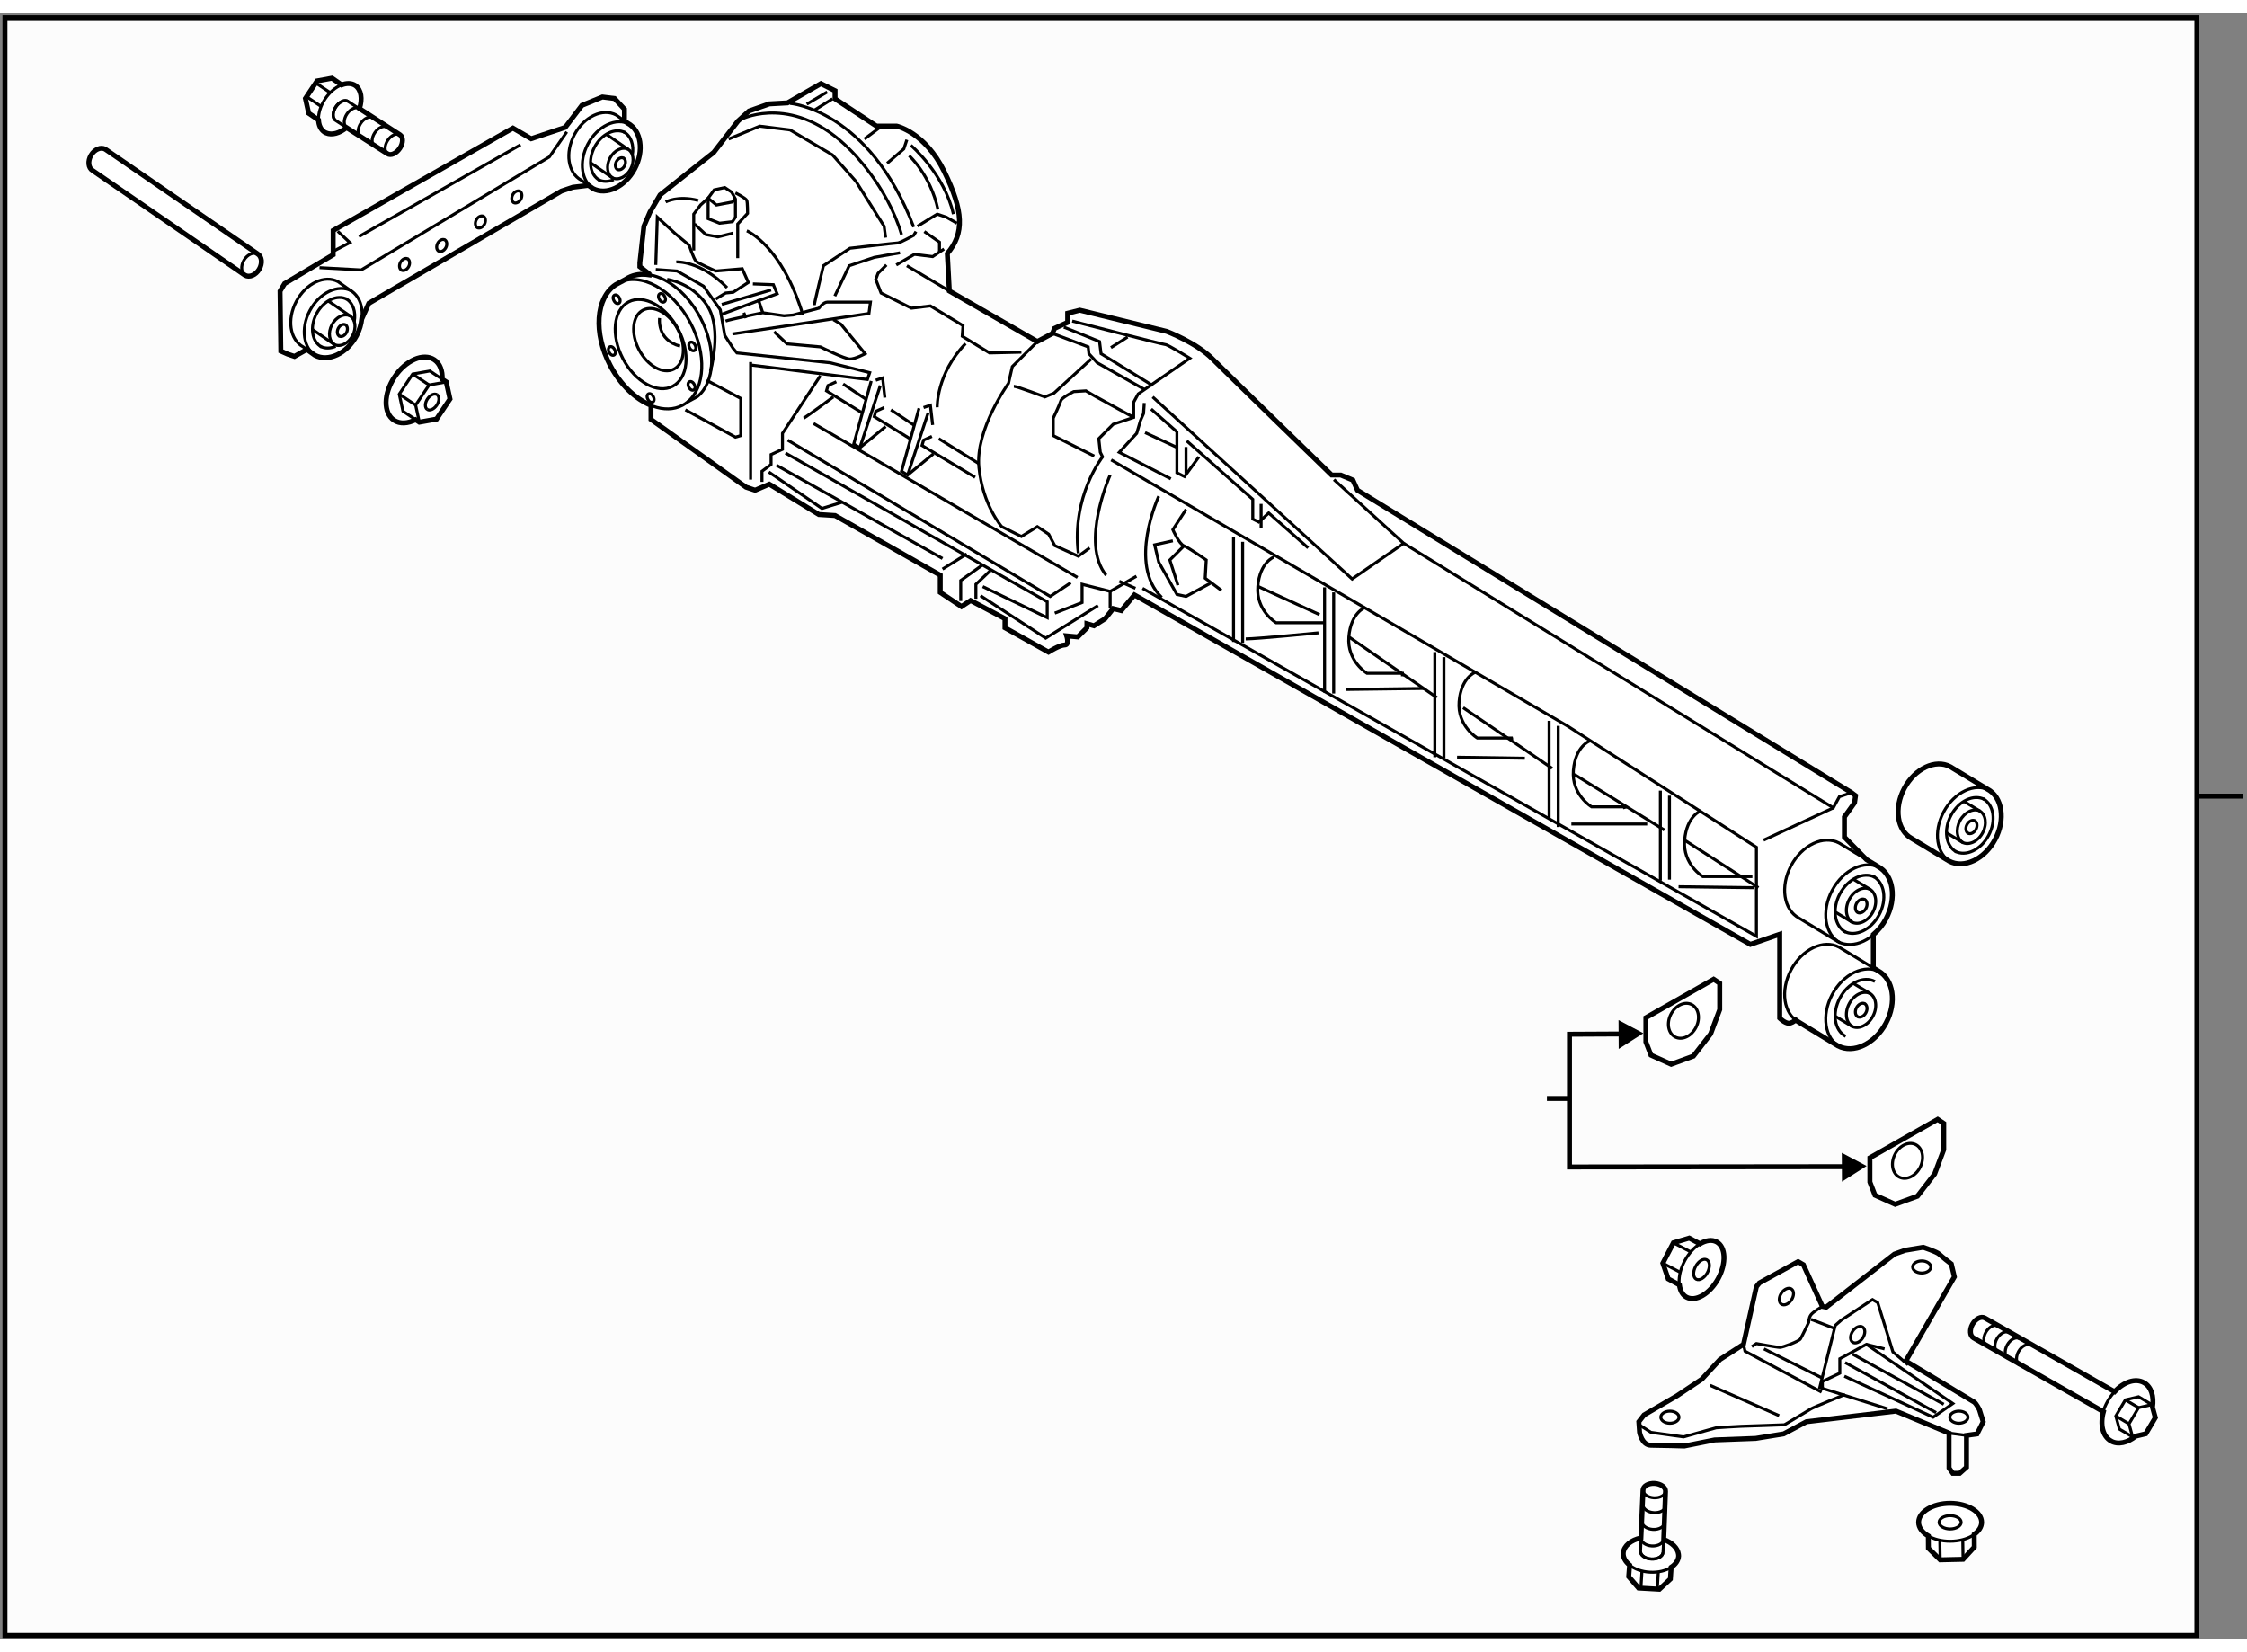 <?xml version="1.0" encoding="utf-8"?>
<!-- Generator: Adobe Illustrator 15.1.0, SVG Export Plug-In . SVG Version: 6.00 Build 0)  -->
<!DOCTYPE svg PUBLIC "-//W3C//DTD SVG 1.1//EN" "http://www.w3.org/Graphics/SVG/1.1/DTD/svg11.dtd">
<svg version="1.1" xmlns="http://www.w3.org/2000/svg" xmlns:xlink="http://www.w3.org/1999/xlink" x="0px" y="0px" width="244.8px"
	 height="180px" viewBox="4.966 13.7 226.434 163.903" enable-background="new 0 0 244.8 180" xml:space="preserve">
	
<rect x="4.966" y="13.7" width="226.434" height="163.903" fill="#808080" stroke="none"/>
	
<g><rect x="5.466" y="14.2" fill="#FCFCFC" stroke="#000000" stroke-width="0.5" width="220.884" height="163.003"></rect><line fill="none" stroke="#000000" stroke-width="0.5" x1="226.351" y1="92.632" x2="231" y2="92.632"></line></g><g><path fill="#FFFFFF" stroke="#000000" stroke-width="0.5" d="M194.215,110.223l-0.471-0.283v-3.354
			c0.488-0.416,0.932-0.936,1.271-1.574c1.115-2.088,0.754-4.455-0.801-5.287l-1.158-0.699l-2.225-2.262v-2.039l1.02-1.426
			l0.102-0.715l-0.406-0.305l-49.789-30.474l-0.459-1.02l-1.223-0.51h-0.918c0,0-10.395-10.09-12.025-11.721
			s-4.586-2.752-4.586-2.752l-8.766-2.14l-1.224,0.306v0.917l-1.324,0.611l-0.204,0.51l-1.529,0.815l-8.866-5.096l-0.204-3.771
			c1.732-2.038,1.631-4.28-0.306-8.255c-1.937-3.976-4.79-4.587-4.79-4.587h-2.039l-4.178-2.752v-0.814l-1.427-0.714l-3.363,1.937
			l-1.835,0.102l-2.039,0.714l-1.121,1.02l-2.445,3.159l-5.402,4.28l-1.019,1.733l-0.612,1.426l-0.407,3.67v0.407l0.917,0.713
			l0.001,0.097c-0.743-0.115-1.462-0.028-2.098,0.307c-0.094,0.05-0.184,0.104-0.271,0.162l-0.993,0.535
			c-1.99,1.327-2.253,4.873-0.543,8.131c1.036,1.971,2.566,3.398,4.104,4.026l0.004,0.196v1.223l9.58,6.829l0.917,0.306l1.427-0.611
			l4.994,3.058l1.632,0.102l10.599,6.014v1.732l2.141,1.427l0.917-0.611l3.466,1.835v0.917l4.382,2.446c0,0,1.122-0.714,1.631-0.714
			c0.51,0,0.204-0.917,0.204-0.917l1.121,0.102l0.918-0.917v-0.408l0.713,0.204l1.121-0.713l0.815-1.02l0.815,0.203l1.326-1.579
			l62.068,35.214l2.955-1.02v8.457c0,0,0.512,0.512,0.918,0.512c0.248,0,0.52-0.184,0.707-0.332
			c0.104,0.082,0.205,0.172,0.324,0.234l3.92,2.375c1.555,0.826,3.721-0.193,4.838-2.285
			C196.131,113.424,195.77,111.055,194.215,110.223z"></path><path fill="none" stroke="#000000" stroke-width="0.3" d="M194.432,99.844c-1.557-0.83-3.721,0.189-4.836,2.281
			c-1.115,2.09-0.756,4.457,0.801,5.285"></path><path fill="none" stroke="#000000" stroke-width="0.3" d="M193.906,100.811c-1.137-0.607-2.719,0.139-3.533,1.666
			c-0.816,1.527-0.555,3.256,0.586,3.863"></path><path fill="none" stroke="#000000" stroke-width="0.3" d="M190.799,106.254c1.135,0.605,2.717-0.139,3.533-1.664
			c0.814-1.527,0.551-3.256-0.588-3.867"></path><path fill="none" stroke="#000000" stroke-width="0.3" d="M189.938,104.328l1.633,0.99c0.686,0.365,1.641-0.084,2.131-1.004
			c0.492-0.922,0.334-1.965-0.352-2.33l-1.598-0.965"></path><path fill="none" stroke="#000000" stroke-width="0.3" d="M193.445,102.037c-0.686-0.367-1.639,0.082-2.129,1.004
			c-0.492,0.92-0.334,1.963,0.352,2.33"></path><path fill="none" stroke="#000000" stroke-width="0.3" d="M192.896,103.053c-0.273-0.146-0.652,0.033-0.85,0.398
			c-0.193,0.365-0.131,0.779,0.143,0.926"></path><path fill="none" stroke="#000000" stroke-width="0.3" d="M192.15,104.355c0.271,0.145,0.652-0.033,0.846-0.398
			c0.195-0.365,0.135-0.781-0.139-0.926"></path><path fill="none" stroke="#000000" stroke-width="0.3" d="M194.432,110.342c-1.557-0.832-3.721,0.189-4.836,2.281
			c-1.115,2.088-0.756,4.457,0.801,5.285"></path><path fill="none" stroke="#000000" stroke-width="0.3" d="M193.906,111.309c-1.137-0.607-2.719,0.139-3.533,1.666
			c-0.816,1.527-0.555,3.256,0.586,3.863"></path><path fill="none" stroke="#000000" stroke-width="0.3" d="M189.938,114.828l1.633,0.988c0.686,0.365,1.641-0.084,2.131-1.004
			c0.492-0.922,0.334-1.965-0.352-2.33l-1.598-0.965"></path><path fill="none" stroke="#000000" stroke-width="0.3" d="M193.445,112.535c-0.686-0.367-1.639,0.082-2.129,1.004
			c-0.492,0.92-0.334,1.963,0.352,2.328"></path><path fill="none" stroke="#000000" stroke-width="0.3" d="M192.896,113.551c-0.273-0.146-0.652,0.033-0.85,0.398
			c-0.193,0.365-0.131,0.781,0.143,0.926"></path><path fill="none" stroke="#000000" stroke-width="0.3" d="M192.15,114.854c0.271,0.146,0.652-0.033,0.846-0.398
			c0.195-0.365,0.135-0.781-0.139-0.926"></path><path fill="none" stroke="#000000" stroke-width="0.3" d="M190.178,107.295c1.555,0.828,3.721-0.191,4.838-2.283
			c1.115-2.088,0.754-4.455-0.801-5.287l-3.92-2.369c-1.559-0.83-3.725,0.191-4.838,2.279c-1.117,2.09-0.758,4.457,0.801,5.287
			L190.178,107.295z"></path><path fill="none" stroke="#000000" stroke-width="0.3" d="M190.178,117.795c1.555,0.826,3.721-0.193,4.838-2.285
			c1.115-2.086,0.754-4.455-0.801-5.287l-3.92-2.369c-1.559-0.83-3.725,0.189-4.838,2.279c-1.117,2.092-0.758,4.459,0.801,5.287
			L190.178,117.795z"></path><path fill="none" stroke="#000000" stroke-width="0.3" d="M67.001,41.094c0.087-0.059,0.177-0.112,0.271-0.162
			c2.234-1.178,5.494,0.622,7.281,4.024c1.64,3.122,1.468,6.508-0.303,7.953"></path><path fill="none" stroke="#000000" stroke-width="0.3" d="M73.325,45.606c1.231,2.347,0.981,4.907-0.562,5.72
			c-1.541,0.813-3.789-0.43-5.022-2.774c-1.231-2.346-0.98-4.907,0.562-5.721C69.843,42.018,72.092,43.26,73.325,45.606z"></path><ellipse transform="matrix(0.885 -0.466 0.466 0.885 -12.091 36.184)" fill="none" stroke="#000000" stroke-width="0.3" cx="67.092" cy="42.531" rx="0.307" ry="0.466"></ellipse><ellipse transform="matrix(0.885 -0.466 0.466 0.885 -14.574 36.563)" fill="none" stroke="#000000" stroke-width="0.3" cx="66.617" cy="47.74" rx="0.307" ry="0.466"></ellipse><ellipse transform="matrix(0.885 -0.466 0.466 0.885 -16.334 38.927)" fill="none" stroke="#000000" stroke-width="0.3" cx="70.515" cy="52.479" rx="0.307" ry="0.466"></ellipse><ellipse transform="matrix(0.885 -0.466 0.466 0.885 -15.288 40.71)" fill="none" stroke="#000000" stroke-width="0.3" cx="74.643" cy="51.257" rx="0.307" ry="0.466"></ellipse><ellipse transform="matrix(0.885 -0.466 0.466 0.885 -13.426 40.287)" fill="none" stroke="#000000" stroke-width="0.3" cx="74.719" cy="47.282" rx="0.307" ry="0.465"></ellipse><ellipse transform="matrix(0.885 -0.466 0.466 0.885 -11.498 38.298)" fill="none" stroke="#000000" stroke-width="0.3" cx="71.662" cy="42.39" rx="0.307" ry="0.466"></ellipse><ellipse transform="matrix(0.885 -0.466 0.466 0.885 -13.497 38.626)" fill="none" stroke="#000000" stroke-width="0.3" cx="71.308" cy="46.589" rx="2.208" ry="3.356"></ellipse><path fill="none" stroke="#000000" stroke-width="0.3" d="M71.433,44.454c0,0-0.306,2.217,2.063,2.828"></path><path fill="none" stroke="#000000" stroke-width="0.3" d="M70.5,40.106c1.833,0.345,3.799,1.94,5.047,4.315
			c1.64,3.122,1.467,6.508-0.303,7.953L74.25,52.91c-0.157,0.128-0.328,0.241-0.511,0.338c-0.882,0.465-1.922,0.466-2.97,0.088"></path><polyline fill="none" stroke="#000000" stroke-width="0.3" points="71.05,39.561 73.191,39.714 75.867,41.243 77.548,43.613 
			78.006,46.211 78.847,47.511 79.23,47.969 88.632,48.963 92.607,49.957 92.377,50.645 80.682,49.193 		"></polyline><line fill="none" stroke="#000000" stroke-width="0.3" x1="80.606" y1="48.887" x2="80.606" y2="60.735"></line><polyline fill="none" stroke="#000000" stroke-width="0.3" points="81.752,60.964 81.752,59.894 82.669,59.207 82.669,58.212 
			83.816,57.677 83.816,56.072 84.122,55.614 87.638,50.262 		"></polyline><polyline fill="none" stroke="#000000" stroke-width="0.3" points="74.032,53.703 79.077,56.455 79.612,56.301 79.612,52.556 
			76.172,50.721 		"></polyline><path fill="none" stroke="#000000" stroke-width="0.3" d="M72.198,40.555c0,0,2.522,0.306,4.051,2.675
			c1.529,2.37,0.306,6.574,0.306,6.574"></path><path fill="none" stroke="#000000" stroke-width="0.3" d="M71.05,39.102l0.153-4.815l1.835,1.682l1.376,1.146
			c0,0,0.458,1.376,0.688,1.605s1.987,0.994,1.987,0.994l2.676-0.229l0.611,1.376l-1.529,0.993l-0.764,0.077l-0.994,0.611"></path><polyline fill="none" stroke="#000000" stroke-width="0.3" points="77.701,44.071 83.281,42.007 82.899,41.09 80.835,41.013 		"></polyline><line fill="none" stroke="#000000" stroke-width="0.3" x1="77.701" y1="43.078" x2="82.669" y2="41.625"></line><polygon fill="none" stroke="#000000" stroke-width="0.3" points="76.325,34.44 76.325,32.375 76.937,31.535 78.006,31.305 
			78.695,31.764 79.077,32.453 79.077,34.287 78.771,34.746 77.472,34.898 		"></polygon><polyline fill="none" stroke="#000000" stroke-width="0.3" points="74.873,37.65 74.873,33.981 75.561,33.064 76.325,32.375 
			77.166,33.064 78.771,32.758 79.077,32.453 		"></polyline><path fill="none" stroke="#000000" stroke-width="0.3" d="M79.306,38.415v-3.439l0.994-1.07c0,0,0-1.07-0.077-1.3
			c-0.076-0.229-1.146-0.765-1.146-0.765"></path><polyline fill="none" stroke="#000000" stroke-width="0.3" points="74.949,34.975 76.096,36.044 77.319,36.274 78.847,35.892 		
			"></polyline><path fill="none" stroke="#000000" stroke-width="0.3" d="M72.044,32.758c0,0,1.223-0.688,3.287-0.153"></path><path fill="none" stroke="#000000" stroke-width="0.3" d="M80.223,35.663c0,0,3.517,1.452,5.657,8.485"></path><path fill="none" stroke="#000000" stroke-width="0.3" d="M78.083,44.759c0.382-0.153,3.745-0.841,3.745-0.841l2.141,0.306
			l0.917-0.076l2.599-0.688c0,0,0.459-0.611,0.841-0.611c0.383,0,4.357,0,4.357,0l-0.152,1.146l-13.76,2.063"></path><polyline fill="none" stroke="#000000" stroke-width="0.3" points="78.389,26.414 81.523,25.114 84.581,25.497 88.861,28.019 
			91.231,30.694 94.059,35.204 94.212,36.351 		"></polyline><path fill="none" stroke="#000000" stroke-width="0.3" d="M87.027,43.154c0-0.229,0.917-3.975,0.917-3.975l2.676-1.759
			c0,0,4.586-0.535,4.815-0.535s1.605-0.764,1.605-0.764l0.229-0.383"></path><path fill="none" stroke="#000000" stroke-width="0.3" d="M84.581,22.821c0,0,7.95,0.611,12.46,12.46"></path><path fill="none" stroke="#000000" stroke-width="0.3" d="M79.841,24.349c0,0,5.198-2.522,10.778,3.135
			c0,0,3.745,3.593,5.197,8.561"></path><line fill="none" stroke="#000000" stroke-width="0.3" x1="92.072" y1="26.414" x2="93.6" y2="25.267"></line><polyline fill="none" stroke="#000000" stroke-width="0.3" points="94.365,28.86 96.046,27.407 96.352,26.49 		"></polyline><line fill="none" stroke="#000000" stroke-width="0.3" x1="86.262" y1="22.897" x2="88.326" y2="21.674"></line><line fill="none" stroke="#000000" stroke-width="0.3" x1="87.027" y1="23.508" x2="88.861" y2="22.362"></line><polyline fill="none" stroke="#000000" stroke-width="0.3" points="97.422,35.204 99.41,33.981 100.328,34.287 101.397,34.898 		
			"></polyline><polyline fill="none" stroke="#000000" stroke-width="0.3" points="95.282,39.102 97.117,38.033 98.952,38.261 100.098,37.498 		
			"></polyline><polyline fill="none" stroke="#000000" stroke-width="0.3" points="98.111,35.739 99.639,36.809 99.639,37.803 		"></polyline><path fill="none" stroke="#000000" stroke-width="0.3" d="M96.582,28.095c0,0,2.141,1.911,2.905,5.427"></path><line fill="none" stroke="#000000" stroke-width="0.3" x1="96.352" y1="39.179" x2="100.633" y2="41.727"></line><polyline fill="none" stroke="#000000" stroke-width="0.3" points="94.289,39.102 93.448,39.943 93.218,40.555 93.753,41.931 
			96.811,43.459 98.722,43.23 102.009,45.217 101.932,46.288 104.684,47.969 107.895,47.893 		"></polyline><polyline fill="none" stroke="#000000" stroke-width="0.3" points="92.759,50.797 91.001,57.142 91.613,57.525 94.212,55.384 		
			"></polyline><polyline fill="none" stroke="#000000" stroke-width="0.3" points="93.218,50.721 93.907,50.492 94.135,52.479 		"></polyline><line fill="none" stroke="#000000" stroke-width="0.3" x1="93.677" y1="51.256" x2="91.613" y2="57.525"></line><polyline fill="none" stroke="#000000" stroke-width="0.3" points="97.576,53.549 95.817,59.894 96.429,60.276 99.028,58.136 		
			"></polyline><polyline fill="none" stroke="#000000" stroke-width="0.3" points="98.034,53.473 98.722,53.244 98.952,55.231 		"></polyline><line fill="none" stroke="#000000" stroke-width="0.3" x1="98.493" y1="54.008" x2="96.429" y2="60.276"></line><path fill="none" stroke="#000000" stroke-width="0.3" d="M85.957,54.543c0.306-0.153,2.981-2.141,2.981-2.141"></path><line fill="none" stroke="#000000" stroke-width="0.3" x1="86.951" y1="55.079" x2="113.551" y2="70.595"></line><polyline fill="none" stroke="#000000" stroke-width="0.3" points="89.244,50.875 88.403,51.256 88.25,51.792 91.842,54.008 		"></polyline><line fill="none" stroke="#000000" stroke-width="0.3" x1="89.931" y1="51.104" x2="92.224" y2="52.632"></line><polyline fill="none" stroke="#000000" stroke-width="0.3" points="94.059,53.473 93.218,53.855 93.065,54.39 96.658,56.607 		"></polyline><line fill="none" stroke="#000000" stroke-width="0.3" x1="94.748" y1="53.703" x2="97.041" y2="55.231"></line><polyline fill="none" stroke="#000000" stroke-width="0.3" points="98.875,56.377 98.034,56.76 97.881,57.295 103.232,60.505 		
			"></polyline><line fill="none" stroke="#000000" stroke-width="0.3" x1="99.563" y1="56.607" x2="103.614" y2="59.129"></line><line fill="none" stroke="#000000" stroke-width="0.3" x1="81.371" y1="42.542" x2="81.829" y2="43.918"></line><path fill="none" stroke="#000000" stroke-width="0.3" d="M82.975,45.83l1.3,1.223l3.363,0.306c0,0,2.446,1.223,2.981,1.223
			s1.528-0.534,1.528-0.534l-2.446-2.981l-0.764-0.459"></path><polyline fill="none" stroke="#000000" stroke-width="0.3" points="89.09,42.237 90.542,39.179 93.065,38.338 95.665,37.879 		"></polyline><path fill="none" stroke="#000000" stroke-width="0.3" d="M73.115,38.796c0,0,2.446-0.152,5.121,2.6"></path><line fill="none" stroke="#000000" stroke-width="0.3" x1="79.917" y1="43.918" x2="80.147" y2="44.454"></line><polyline fill="none" stroke="#000000" stroke-width="0.3" points="84.351,56.76 110.799,72.506 112.864,71.13 		"></polyline><polyline fill="none" stroke="#000000" stroke-width="0.3" points="84.122,58.059 110.494,73.042 110.494,74.647 103.997,71.513 
					"></polyline><line fill="none" stroke="#000000" stroke-width="0.3" x1="99.945" y1="69.754" x2="102.391" y2="68.226"></line><polyline fill="none" stroke="#000000" stroke-width="0.3" points="101.78,72.965 101.78,70.902 103.919,69.373 		"></polyline><polyline fill="none" stroke="#000000" stroke-width="0.3" points="103.308,72.736 103.308,71.284 104.76,69.908 		"></polyline><line fill="none" stroke="#000000" stroke-width="0.3" x1="83.205" y1="59.283" x2="99.945" y2="68.685"></line><polyline fill="none" stroke="#000000" stroke-width="0.3" points="82.44,59.97 87.792,63.64 89.779,63.028 		"></polyline><polyline fill="none" stroke="#000000" stroke-width="0.3" points="103.767,72.43 110.341,76.71 115.615,73.424 		"></polyline><polyline fill="none" stroke="#000000" stroke-width="0.3" points="111.258,74.188 114.01,73.119 114.01,71.284 116.838,71.998 
			116.838,73.73 		"></polyline><path fill="none" stroke="#000000" stroke-width="0.3" d="M109.5,46.823l-2.522,2.522l-0.382,1.682c0,0-3.363,4.663-2.981,8.485
			c0.383,3.821,2.294,5.962,2.294,5.962l1.987,0.994l1.604-0.994l1.147,0.765l0.611,1.146l2.369,1.07l1.146-0.841"></path><path fill="none" stroke="#000000" stroke-width="0.3" d="M113.016,44.759c0,0,9.173,2.369,9.402,2.369
			c0.23,0,2.447,1.376,2.447,1.376l-5.199,3.593l-0.459,0.841v1.529l-2.063,0.688l-1.452,1.452l0.152,1.376l0.229,0.459
			c0,0-3.134,3.975-2.446,9.708"></path><path fill="none" stroke="#000000" stroke-width="0.3" d="M115.233,58.366l-4.128-2.064v-1.758c0,0,0.688-1.452,0.765-1.758
			c0.076-0.307,1.3-0.918,1.3-0.918l1.223-0.076l0.917,0.535l3.898,2.141"></path><path fill="none" stroke="#000000" stroke-width="0.3" d="M107.13,51.333c0.306,0,3.134,1.07,3.134,1.07l0.918-0.382l3.745-3.44"></path><polyline fill="none" stroke="#000000" stroke-width="0.3" points="111.029,46.007 114.622,47.358 114.698,48.046 115.539,48.963 
			120.277,51.638 		"></polyline><polyline fill="none" stroke="#000000" stroke-width="0.3" points="112.175,45.371 115.768,46.823 115.921,48.046 121.119,51.256 
					"></polyline><line fill="none" stroke="#000000" stroke-width="0.3" x1="116.915" y1="47.434" x2="118.596" y2="46.364"></line><polyline fill="none" stroke="#000000" stroke-width="0.3" points="121.119,52.403 141.223,70.749 146.42,67.156 139.389,60.735 
					"></polyline><polyline fill="none" stroke="#000000" stroke-width="0.3" points="120.277,53.014 120.201,54.084 119.896,54.773 119.514,56.072 
			117.755,57.983 122.953,60.659 		"></polyline><line fill="none" stroke="#000000" stroke-width="0.3" x1="120.354" y1="55.996" x2="123.641" y2="57.525"></line><polyline fill="none" stroke="#000000" stroke-width="0.3" points="120.967,53.626 123.564,55.919 123.564,60.047 124.33,60.429 
			125.781,58.442 		"></polyline><polyline fill="none" stroke="#000000" stroke-width="0.3" points="124.559,56.836 131.209,62.722 131.209,64.709 131.82,65.015 
			132.814,64.098 136.789,67.615 		"></polyline><line fill="none" stroke="#000000" stroke-width="0.3" x1="124.482" y1="57.448" x2="124.482" y2="60.124"></line><line fill="none" stroke="#000000" stroke-width="0.3" x1="132.049" y1="63.181" x2="132.049" y2="65.627"></line><path fill="none" stroke="#000000" stroke-width="0.3" d="M99.41,53.448c0,0-0.102-3.363,2.854-6.421"></path><polyline fill="none" stroke="#000000" stroke-width="0.3" points="146.42,67.156 189.711,93.809 190.322,92.688 191.547,92.279 
					"></polyline><line fill="none" stroke="#000000" stroke-width="0.3" x1="182.68" y1="97.07" x2="189.711" y2="93.809"></line><line fill="none" stroke="#000000" stroke-width="0.3" x1="129.271" y1="66.494" x2="129.271" y2="77.093"></line><line fill="none" stroke="#000000" stroke-width="0.3" x1="130.189" y1="67.003" x2="130.189" y2="77.195"></line><polyline fill="none" stroke="#000000" stroke-width="0.3" points="120.1,71.692 181.965,106.752 181.965,97.783 162.904,85.553 
			116.94,58.748 		"></polyline><path fill="none" stroke="#000000" stroke-width="0.3" d="M130.496,76.788c1.121,0,7.336-0.612,7.336-0.612"></path><path fill="none" stroke="#000000" stroke-width="0.3" d="M133.35,68.532c0,0-1.428,0.51-1.631,2.956s1.834,3.669,1.834,3.669
			h3.568h1.426"></path><line fill="none" stroke="#000000" stroke-width="0.3" x1="131.719" y1="71.488" x2="137.936" y2="74.341"></line><line fill="none" stroke="#000000" stroke-width="0.3" x1="138.445" y1="71.589" x2="138.445" y2="82.189"></line><line fill="none" stroke="#000000" stroke-width="0.3" x1="139.361" y1="72.099" x2="139.361" y2="82.291"></line><path fill="none" stroke="#000000" stroke-width="0.3" d="M142.521,73.627c0,0-1.428,0.51-1.631,2.956s1.834,3.669,1.834,3.669
			h3.568v0.306"></path><line fill="none" stroke="#000000" stroke-width="0.3" x1="140.891" y1="76.583" x2="149.758" y2="82.699"></line><line fill="none" stroke="#000000" stroke-width="0.3" x1="149.555" y1="78.113" x2="149.555" y2="88.711"></line><line fill="none" stroke="#000000" stroke-width="0.3" x1="150.473" y1="78.622" x2="150.473" y2="88.814"></line><path fill="none" stroke="#000000" stroke-width="0.3" d="M153.633,80.151c0,0-1.43,0.51-1.633,2.956s1.836,3.669,1.836,3.669
			h3.566l-0.203,0.102"></path><line fill="none" stroke="#000000" stroke-width="0.3" x1="152.408" y1="83.718" x2="161.377" y2="89.833"></line><line fill="none" stroke="#000000" stroke-width="0.3" x1="161.07" y1="85.042" x2="161.07" y2="94.93"></line><line fill="none" stroke="#000000" stroke-width="0.3" x1="161.988" y1="85.552" x2="161.988" y2="95.744"></line><path fill="none" stroke="#000000" stroke-width="0.3" d="M165.148,87.081c0,0-1.428,0.511-1.631,2.956
			c-0.203,2.446,1.834,3.67,1.834,3.67h3.568l-0.408,0.102"></path><line fill="none" stroke="#000000" stroke-width="0.3" x1="163.619" y1="90.445" x2="172.689" y2="96.051"></line><line fill="none" stroke="#000000" stroke-width="0.3" x1="172.283" y1="92.076" x2="172.283" y2="101.146"></line><line fill="none" stroke="#000000" stroke-width="0.3" x1="173.201" y1="92.584" x2="173.201" y2="101.045"></line><path fill="none" stroke="#000000" stroke-width="0.3" d="M176.359,94.113c0,0-1.428,0.51-1.631,2.957
			c-0.203,2.445,1.836,3.668,1.836,3.668h3.566h1.428"></path><line fill="none" stroke="#000000" stroke-width="0.3" x1="174.729" y1="97.07" x2="182.168" y2="101.859"></line><line fill="none" stroke="#000000" stroke-width="0.3" x1="140.584" y1="81.883" x2="148.434" y2="81.782"></line><line fill="none" stroke="#000000" stroke-width="0.3" x1="151.797" y1="88.711" x2="158.625" y2="88.814"></line><line fill="none" stroke="#000000" stroke-width="0.3" x1="163.314" y1="95.439" x2="170.957" y2="95.439"></line><line fill="none" stroke="#000000" stroke-width="0.3" x1="174.117" y1="101.758" x2="181.762" y2="101.859"></line><path fill="none" stroke="#000000" stroke-width="0.3" d="M121.73,62.417c0,0-3.16,6.829,0.305,10.192"></path><path fill="none" stroke="#000000" stroke-width="0.3" d="M116.838,60.276c0,0-3.059,6.829-0.408,10.091"></path><line fill="none" stroke="#000000" stroke-width="0.3" x1="117.755" y1="70.978" x2="119.387" y2="71.692"></line><line fill="none" stroke="#000000" stroke-width="0.3" x1="116.838" y1="71.998" x2="119.488" y2="70.468"></line><path fill="none" stroke="#000000" stroke-width="0.3" d="M124.482,63.742l-1.326,2.038c0,0,0.613,1.428,1.123,1.631
			c0.508,0.204,2.24,1.427,2.24,1.427l-0.102,1.835l1.631,1.223"></path><polyline fill="none" stroke="#000000" stroke-width="0.3" points="123.156,66.901 121.322,67.309 121.73,69.042 123.564,72.303 
			124.482,72.506 126.928,71.181 		"></polyline><polyline fill="none" stroke="#000000" stroke-width="0.3" points="124.279,67.411 122.852,68.837 123.668,71.386 		"></polyline><path fill="none" stroke="#000000" stroke-width="0.3" d="M96.76,27.05c0,0,3.363,2.854,4.28,6.931"></path></g>



	
<g><path fill="#FFFFFF" stroke="#000000" stroke-width="0.5" d="M68.226,24.822l-0.335-0.237V23.4l-0.993-1.07l-1.223-0.152
			l-2.064,0.841l-1.682,2.217l-3.439,1.146l-1.835-1.07L38.539,35.63v2.446l-4.892,2.904l-0.459,0.765l0.076,6.038l0.688,0.307
			l0.688,0.229l1.243-0.697l0.811,0.579c1.353,0.72,3.235-0.168,4.205-1.984c0.301-0.563,0.464-1.146,0.525-1.708l0.02-0.011
			l0.688-1.529l19.416-11.313l1.146-0.383l1.571-0.192l0.451,0.323c1.353,0.719,3.235-0.168,4.206-1.984
			C69.892,27.603,69.578,25.544,68.226,24.822z"></path><path fill="none" stroke="#000000" stroke-width="0.3" d="M40.392,41.721c-1.353-0.721-3.235,0.166-4.204,1.983
			c-0.969,1.816-0.657,3.875,0.696,4.597"></path><path fill="none" stroke="#000000" stroke-width="0.3" d="M39.935,42.562c-0.988-0.527-2.363,0.122-3.071,1.449
			s-0.48,2.83,0.509,3.358"></path><path fill="none" stroke="#000000" stroke-width="0.3" d="M40.664,44.838c0.188-1.009-0.126-1.953-0.869-2.352"></path><path fill="none" stroke="#000000" stroke-width="0.3" d="M37.233,47.295c0.468,0.249,1.022,0.234,1.553,0.01"></path><path fill="none" stroke="#000000" stroke-width="0.3" d="M36.485,45.623l2.153,1.485c0.595,0.318,1.425-0.073,1.853-0.873
			c0.427-0.801,0.289-1.708-0.307-2.025l-2.121-1.466"></path><path fill="none" stroke="#000000" stroke-width="0.3" d="M40.267,44.254c-0.596-0.318-1.425,0.072-1.852,0.873
			s-0.289,1.708,0.307,2.025"></path><path fill="none" stroke="#000000" stroke-width="0.3" d="M39.789,45.138c-0.236-0.127-0.565,0.029-0.735,0.347
			c-0.169,0.317-0.114,0.679,0.121,0.804"></path><path fill="none" stroke="#000000" stroke-width="0.3" d="M39.141,46.271c0.237,0.127,0.567-0.028,0.736-0.347
			c0.17-0.317,0.115-0.678-0.122-0.805"></path><path fill="none" stroke="#000000" stroke-width="0.3" d="M46.057,38.489c-0.237-0.128-0.566,0.028-0.736,0.346
			c-0.169,0.318-0.114,0.679,0.122,0.804"></path><path fill="none" stroke="#000000" stroke-width="0.3" d="M45.41,39.622c0.236,0.126,0.567-0.029,0.736-0.348
			c0.169-0.317,0.114-0.678-0.122-0.804"></path><path fill="none" stroke="#000000" stroke-width="0.3" d="M49.802,36.578c-0.236-0.128-0.565,0.028-0.735,0.346
			c-0.169,0.318-0.114,0.679,0.121,0.804"></path><path fill="none" stroke="#000000" stroke-width="0.3" d="M49.155,37.71c0.237,0.126,0.567-0.029,0.736-0.348
			c0.17-0.317,0.115-0.678-0.122-0.804"></path><path fill="none" stroke="#000000" stroke-width="0.3" d="M53.701,34.208c-0.236-0.127-0.565,0.029-0.735,0.347
			c-0.169,0.317-0.114,0.679,0.121,0.804"></path><path fill="none" stroke="#000000" stroke-width="0.3" d="M53.053,35.34c0.237,0.127,0.567-0.029,0.736-0.347
			c0.17-0.317,0.115-0.679-0.122-0.805"></path><path fill="none" stroke="#000000" stroke-width="0.3" d="M57.37,31.685c-0.236-0.127-0.565,0.029-0.735,0.347
			c-0.169,0.317-0.114,0.679,0.122,0.804"></path><path fill="none" stroke="#000000" stroke-width="0.3" d="M56.722,32.818c0.237,0.127,0.567-0.029,0.736-0.347
			c0.17-0.317,0.115-0.679-0.121-0.805"></path><path fill="none" stroke="#000000" stroke-width="0.3" d="M68.416,24.924c-1.354-0.722-3.235,0.166-4.204,1.983
			c-0.97,1.816-0.658,3.875,0.695,4.597"></path><path fill="none" stroke="#000000" stroke-width="0.3" d="M67.958,25.765c-0.989-0.527-2.363,0.122-3.072,1.449
			c-0.708,1.327-0.479,2.83,0.509,3.358"></path><path fill="none" stroke="#000000" stroke-width="0.3" d="M68.686,28.042c0.189-1.009-0.126-1.954-0.868-2.352"></path><path fill="none" stroke="#000000" stroke-width="0.3" d="M65.256,30.499c0.468,0.249,1.022,0.234,1.552,0.01"></path><path fill="none" stroke="#000000" stroke-width="0.3" d="M64.508,28.826l2.153,1.485c0.595,0.317,1.425-0.073,1.853-0.874
			c0.427-0.8,0.289-1.707-0.308-2.024l-2.121-1.467"></path><path fill="none" stroke="#000000" stroke-width="0.3" d="M68.291,27.458c-0.596-0.318-1.425,0.072-1.853,0.873
			c-0.427,0.801-0.289,1.708,0.307,2.025"></path><path fill="none" stroke="#000000" stroke-width="0.3" d="M67.812,28.341c-0.237-0.127-0.566,0.029-0.736,0.347
			c-0.169,0.317-0.114,0.679,0.122,0.804"></path><path fill="none" stroke="#000000" stroke-width="0.3" d="M67.165,29.474c0.236,0.127,0.567-0.029,0.736-0.347
			s0.114-0.679-0.122-0.805"></path><path fill="none" stroke="#000000" stroke-width="0.3" d="M36.694,48.201c1.353,0.72,3.235-0.168,4.205-1.984
			c0.971-1.816,0.656-3.875-0.696-4.598l-1.17-0.832c-1.354-0.722-3.236,0.166-4.205,1.981c-0.97,1.817-0.657,3.875,0.697,4.597
			L36.694,48.201z"></path><path fill="none" stroke="#000000" stroke-width="0.3" d="M64.716,31.404c1.353,0.719,3.235-0.168,4.206-1.984
			c0.97-1.816,0.655-3.875-0.696-4.598l-1.17-0.832c-1.354-0.722-3.236,0.166-4.205,1.981c-0.97,1.817-0.658,3.875,0.696,4.597
			L64.716,31.404z"></path><polyline fill="none" stroke="#000000" stroke-width="0.3" points="37.163,39.375 41.367,39.605 60.324,28.215 62.083,25.693 		
			"></polyline><polyline fill="none" stroke="#000000" stroke-width="0.3" points="38.998,35.707 40.22,36.853 38.462,37.771 		"></polyline><line fill="none" stroke="#000000" stroke-width="0.3" x1="41.137" y1="36.242" x2="57.419" y2="26.993"></line></g>



	
<g><path fill="#FFFFFF" stroke="#000000" stroke-width="0.5" d="M29.645,40.135c0.44,0.263,1.086-0.004,1.439-0.597
			c0.354-0.594,0.28-1.287-0.16-1.551L15.582,27.444c-0.442-0.263-1.086,0.004-1.439,0.598c-0.352,0.592-0.281,1.286,0.161,1.549
			L29.645,40.135z"></path><path fill="none" stroke="#000000" stroke-width="0.3" d="M30.986,38.026c-0.441-0.264-1.085,0.004-1.439,0.597
			c-0.353,0.593-0.281,1.286,0.16,1.549"></path></g>



	
<g><path fill="#FFFFFF" stroke="#000000" stroke-width="0.5" d="M46.85,54.698l0.373,0.249l1.731-0.309l1.356-2.027l-0.376-1.717
			l-0.408-0.272c0.041-0.849-0.217-1.579-0.794-1.963c-1.098-0.73-2.886,0.046-4.004,1.729c-1.123,1.687-1.148,3.64-0.05,4.368
			C45.27,55.149,46.066,55.09,46.85,54.698z"></path><path fill="none" stroke="#000000" stroke-width="0.3" d="M49.012,52.182c-0.261-0.175-0.696,0.015-0.97,0.424
			c-0.274,0.41-0.283,0.884-0.021,1.058"></path><path fill="none" stroke="#000000" stroke-width="0.3" d="M48.011,53.657c0.261,0.175,0.696-0.014,0.969-0.424
			c0.276-0.409,0.285-0.883,0.022-1.058"></path><polyline fill="none" stroke="#000000" stroke-width="0.3" points="47.223,54.946 46.849,53.229 48.204,51.202 49.935,50.893 		
			"></polyline><line fill="none" stroke="#000000" stroke-width="0.3" x1="46.551" y1="50.098" x2="48.204" y2="51.202"></line><line fill="none" stroke="#000000" stroke-width="0.3" x1="45.197" y1="52.125" x2="46.849" y2="53.229"></line><polyline fill="none" stroke="#000000" stroke-width="0.3" points="46.809,54.669 45.572,53.843 45.197,52.125 46.551,50.098 
			48.283,49.788 49.448,50.567 		"></polyline></g>



	
<g><path fill="#FFFFFF" stroke="#000000" stroke-width="0.5" d="M39.883,25.262l4.121,2.63c0.338,0.228,0.897-0.019,1.25-0.544
			c0.354-0.526,0.359-1.139,0.021-1.359l-4.088-2.646c0.323-0.968,0.188-1.891-0.41-2.32c-0.382-0.251-0.876-0.259-1.387-0.064
			l-0.967-0.671l-1.508,0.278l-1.172,1.76l0.329,1.488l0.989,0.674c0.027,0.53,0.226,0.978,0.601,1.23l0.164,0.082
			C38.417,26.049,39.194,25.832,39.883,25.262z"></path><path fill="none" stroke="#000000" stroke-width="0.3" d="M38.778,24.527c-0.333-0.224-0.327-0.828,0.021-1.356
			c0.352-0.524,0.913-0.772,1.247-0.545"></path><path fill="none" stroke="#000000" stroke-width="0.3" d="M44.02,27.903c-0.332-0.224-0.331-0.836,0.021-1.363
			c0.348-0.521,0.91-0.771,1.245-0.544"></path><path fill="none" stroke="#000000" stroke-width="0.3" d="M42.712,27.139c-0.332-0.223-0.33-0.837,0.022-1.362
			c0.348-0.521,0.908-0.77,1.245-0.545"></path><path fill="none" stroke="#000000" stroke-width="0.3" d="M41.298,26.191c-0.332-0.222-0.33-0.836,0.021-1.362
			c0.347-0.522,0.91-0.771,1.246-0.546"></path><path fill="none" stroke="#000000" stroke-width="0.3" d="M39.903,25.254c-0.332-0.223-0.332-0.837,0.021-1.362
			c0.347-0.523,0.91-0.77,1.245-0.545"></path><path fill="none" stroke="#000000" stroke-width="0.3" d="M39.819,25.219l-1.032-0.68c-0.336-0.232-0.325-0.834,0.027-1.358
			c0.352-0.532,0.904-0.778,1.239-0.548l1.122,0.733"></path><line fill="none" stroke="#000000" stroke-width="0.3" x1="35.862" y1="22.151" x2="37.366" y2="23.154"></line><line fill="none" stroke="#000000" stroke-width="0.3" x1="36.784" y1="20.764" x2="38.288" y2="21.771"></line><path fill="none" stroke="#000000" stroke-width="0.3" d="M37.063,24.488c-0.029-0.64,0.191-1.404,0.664-2.115
			c0.462-0.695,1.075-1.191,1.664-1.414"></path></g>



	
<g><path fill="#FFFFFF" stroke="#000000" stroke-width="0.5" d="M201.385,99.18c1.49,0.795,3.564-0.184,4.633-2.184
			c1.068-2.002,0.723-4.27-0.766-5.064l-3.756-2.268c-1.49-0.795-3.564,0.182-4.631,2.182c-1.068,2.002-0.725,4.268,0.768,5.063
			L201.385,99.18z"></path><path fill="none" stroke="#000000" stroke-width="0.3" d="M205.459,92.045c-1.49-0.795-3.564,0.182-4.631,2.184
			c-1.066,2-0.723,4.268,0.768,5.063"></path><path fill="none" stroke="#000000" stroke-width="0.3" d="M204.957,92.971c-1.09-0.582-2.604,0.135-3.385,1.596
			c-0.779,1.463-0.529,3.117,0.561,3.699"></path><path fill="none" stroke="#000000" stroke-width="0.3" d="M201.98,98.184c1.086,0.578,2.602-0.133,3.383-1.596
			c0.779-1.461,0.527-3.117-0.563-3.701"></path><path fill="none" stroke="#000000" stroke-width="0.3" d="M201.156,96.342l1.564,0.945c0.656,0.35,1.57-0.08,2.041-0.961
			c0.471-0.883,0.318-1.881-0.34-2.232l-1.527-0.924"></path><path fill="none" stroke="#000000" stroke-width="0.3" d="M204.516,94.145c-0.656-0.35-1.57,0.08-2.041,0.963
			c-0.469,0.881-0.318,1.879,0.338,2.229"></path><path fill="none" stroke="#000000" stroke-width="0.3" d="M203.988,95.117c-0.262-0.139-0.625,0.033-0.811,0.383
			s-0.127,0.746,0.135,0.885"></path><path fill="none" stroke="#000000" stroke-width="0.3" d="M203.275,96.365c0.262,0.141,0.623-0.031,0.811-0.381
			c0.186-0.35,0.127-0.748-0.135-0.887"></path></g>



	
<g><polygon points="168.084,118.104 170.568,116.523 168.068,115.199 		"></polygon><polyline fill="none" stroke="#000000" stroke-width="0.5" points="191.726,129.969 163.125,130 163.125,116.625 169.226,116.594 
					"></polyline><polygon points="190.584,131.479 193.068,129.898 190.568,128.574 		"></polygon><line fill="none" stroke="#000000" stroke-width="0.5" x1="163.125" y1="123.094" x2="160.851" y2="123.094"></line></g><g><polygon fill="#FFFFFF" stroke="#000000" stroke-width="0.5" points="193.398,129.072 193.398,131.518 193.91,132.844 
			195.947,133.76 198.189,132.945 199.922,130.703 200.84,128.258 200.84,125.607 200.229,125.199 		"></polygon><ellipse transform="matrix(0.895 0.446 -0.446 0.895 78.437 -74.37)" fill="none" stroke="#000000" stroke-width="0.3" cx="197.168" cy="129.404" rx="1.427" ry="1.834"></ellipse></g><g><polygon fill="#FFFFFF" stroke="#000000" stroke-width="0.5" points="170.824,114.957 170.824,117.402 171.334,118.729 
			173.373,119.646 175.613,118.828 177.348,116.588 178.264,114.143 178.264,111.49 177.652,111.084 		"></polygon><ellipse transform="matrix(0.895 0.446 -0.446 0.895 69.768 -65.781)" fill="none" stroke="#000000" stroke-width="0.3" cx="174.592" cy="115.287" rx="1.427" ry="1.835"></ellipse></g>



	
<g><path fill="#FFFFFF" stroke="#000000" stroke-width="0.5" d="M180.658,147.875l-2.369,1.529l-1.834,1.988l-2.523,1.682
			l-3.285,1.91l-0.535,0.688l0.076,1.07c0,0,0.229,1.301,1.146,1.301c0.916,0,3.363,0.076,3.363,0.076l3.057-0.611l4.129-0.154
			l2.828-0.457l2.293-1.225l9.02-1.07l5.352,2.217v3.518l0.381,0.535h0.689l0.688-0.611v-3.211l1.07-0.152l0.611-1.225l-0.383-1.223
			c0,0-0.305-0.611-0.535-0.764c-0.229-0.152-6.879-4.129-6.879-4.129l4.893-8.484l-0.307-1.299c0,0-0.994-0.766-1.223-0.994
			c-0.23-0.229-1.605-0.688-1.605-0.688l-1.834,0.305l-1.07,0.383l-6.881,5.352l-0.381-0.076l-1.912-4.205l-0.535-0.307
			l-3.898,2.141l-0.305,0.383L180.658,147.875z"></path><polyline fill="none" stroke="#000000" stroke-width="0.3" points="188.533,152.691 180.813,148.564 180.658,147.875 		"></polyline><polyline fill="none" stroke="#000000" stroke-width="0.3" points="188.303,152.385 189.908,145.965 190.52,145.43 
			193.654,143.365 194.189,143.672 195.719,148.641 197.246,149.939 		"></polyline><path fill="none" stroke="#000000" stroke-width="0.3" d="M181.5,148.105l0.459-0.307c0,0,2.064,0.383,2.369,0.383
			c0.307,0,1.912-0.611,2.064-0.842c0.152-0.229,0.84-1.682,0.84-1.682s0-0.457,0.23-0.764c0.229-0.307,1.146-0.84,1.146-0.84"></path><line fill="none" stroke="#000000" stroke-width="0.3" x1="187.463" y1="145.354" x2="189.832" y2="146.27"></line><line fill="none" stroke="#000000" stroke-width="0.3" x1="182.723" y1="148.334" x2="188.533" y2="151.238"></line><path fill="none" stroke="#000000" stroke-width="0.3" d="M170.264,156.055l1.07,0.688l3.287,0.459l3.287-0.918
			c0,0,2.217-0.152,2.521-0.152c0.307,0,4.357-0.152,4.357-0.152s2.445-1.453,2.676-1.605c0.229-0.152,3.439-1.453,3.439-1.453"></path><polyline fill="none" stroke="#000000" stroke-width="0.3" points="195.184,154.373 188.609,152.309 188.609,151.621 
			190.367,150.781 190.367,149.328 193.043,147.875 194.877,148.334 		"></polyline><polyline fill="none" stroke="#000000" stroke-width="0.3" points="190.826,151.086 199.77,155.215 201.756,153.838 
			193.043,147.875 		"></polyline><line fill="none" stroke="#000000" stroke-width="0.3" x1="190.902" y1="149.711" x2="200.074" y2="154.756"></line><line fill="none" stroke="#000000" stroke-width="0.3" x1="191.666" y1="148.869" x2="200.84" y2="153.914"></line><line fill="none" stroke="#000000" stroke-width="0.3" x1="201.375" y1="156.818" x2="203.133" y2="157.049"></line><line fill="none" stroke="#000000" stroke-width="0.3" x1="177.295" y1="152.004" x2="184.252" y2="155.061"></line><ellipse fill="none" stroke="#000000" stroke-width="0.3" cx="173.245" cy="155.215" rx="0.917" ry="0.611"></ellipse><ellipse fill="none" stroke="#000000" stroke-width="0.3" cx="198.622" cy="140.078" rx="0.917" ry="0.611"></ellipse><ellipse fill="none" stroke="#000000" stroke-width="0.3" cx="202.368" cy="155.215" rx="0.917" ry="0.611"></ellipse><path fill="none" stroke="#000000" stroke-width="0.3" d="M185.488,142.293c0.283,0.188,0.287,0.678,0.008,1.102
			c-0.279,0.426-0.732,0.615-1.016,0.43c-0.281-0.186-0.285-0.678-0.006-1.102C184.754,142.301,185.207,142.107,185.488,142.293z"></path><ellipse transform="matrix(0.55 -0.835 0.835 0.55 -36.108 226.618)" fill="none" stroke="#000000" stroke-width="0.3" cx="192.17" cy="146.805" rx="0.917" ry="0.612"></ellipse></g>



	
<g><path fill="#FFFFFF" stroke="#000000" stroke-width="0.5" d="M172.62,167.537l0.183-4.848c0.027-0.404-0.465-0.76-1.094-0.799
			c-0.626-0.038-1.153,0.263-1.173,0.665l-0.213,4.829c-0.99,0.207-1.715,0.787-1.78,1.515c-0.024,0.451,0.216,0.88,0.64,1.217
			l-0.09,1.167l0.995,1.151l2.095,0.12l1.109-1.03l0.08-1.185c0.439-0.289,0.722-0.684,0.752-1.132l-0.014-0.181
			C174.028,168.398,173.451,167.844,172.62,167.537z"></path><path fill="none" stroke="#000000" stroke-width="0.3" d="M172.546,168.853c-0.027,0.399-0.544,0.697-1.173,0.662
			c-0.626-0.036-1.118-0.394-1.091-0.796"></path><path fill="none" stroke="#000000" stroke-width="0.3" d="M172.806,162.67c-0.024,0.396-0.55,0.703-1.179,0.668
			c-0.62-0.039-1.115-0.395-1.091-0.796"></path><path fill="none" stroke="#000000" stroke-width="0.3" d="M172.806,164.174c-0.021,0.395-0.55,0.703-1.176,0.662
			c-0.618-0.033-1.113-0.391-1.091-0.787"></path><path fill="none" stroke="#000000" stroke-width="0.3" d="M172.704,165.861c-0.024,0.394-0.549,0.7-1.176,0.664
			c-0.62-0.038-1.115-0.394-1.094-0.793"></path><path fill="none" stroke="#000000" stroke-width="0.3" d="M172.604,167.526c-0.024,0.394-0.55,0.7-1.179,0.665
			c-0.621-0.033-1.113-0.395-1.088-0.793"></path><path fill="none" stroke="#000000" stroke-width="0.3" d="M172.614,167.611l-0.063,1.228c-0.03,0.402-0.55,0.697-1.176,0.659
			c-0.635-0.035-1.121-0.383-1.092-0.785l0.063-1.331"></path><line fill="none" stroke="#000000" stroke-width="0.3" x1="171.975" y1="172.541" x2="172.078" y2="170.753"></line><line fill="none" stroke="#000000" stroke-width="0.3" x1="170.323" y1="172.448" x2="170.433" y2="170.654"></line><path fill="none" stroke="#000000" stroke-width="0.3" d="M173.372,170.34c-0.533,0.345-1.299,0.545-2.145,0.492
			c-0.828-0.043-1.561-0.319-2.045-0.716"></path></g>



	
<g><path fill="#FFFFFF" stroke="#000000" stroke-width="0.5" d="M204.656,165.808c0-1.053-1.422-1.911-3.172-1.911
			c-1.755,0-3.175,0.858-3.175,1.911c0,0.544,0.378,1.025,0.977,1.378l0.008,1.228l1.185,1.173l2.311-0.052l1.129-1.23l-0.008-1.282
			C204.369,166.693,204.656,166.272,204.656,165.808z"></path><line fill="none" stroke="#000000" stroke-width="0.3" x1="200.479" y1="169.586" x2="200.445" y2="167.67"></line><line fill="none" stroke="#000000" stroke-width="0.3" x1="202.789" y1="169.534" x2="202.759" y2="167.615"></line><ellipse fill="none" stroke="#000000" stroke-width="0.3" cx="201.483" cy="165.808" rx="3.173" ry="1.908"></ellipse><path fill="none" stroke="#000000" stroke-width="0.3" d="M202.595,165.808c0,0.372-0.498,0.673-1.11,0.673
			c-0.618,0-1.115-0.301-1.115-0.673c0-0.369,0.497-0.67,1.115-0.67C202.097,165.138,202.595,165.438,202.595,165.808z"></path></g>



	
<g><path fill="#FFFFFF" stroke="#000000" stroke-width="0.5" d="M220.197,157.124l1.001-0.238l0.964-1.628l-0.287-1.04
			c0.173-1.094-0.122-2.075-0.867-2.486c-0.854-0.479-2.035-0.067-2.947,0.916l-13.081-7.43c-0.373-0.207-0.93,0.074-1.244,0.631
			c-0.311,0.555-0.261,1.177,0.112,1.384l13.086,7.43c-0.353,1.28-0.086,2.487,0.766,2.956v0.003
			C218.418,158.022,219.368,157.789,220.197,157.124z"></path><polyline fill="none" stroke="#000000" stroke-width="0.3" points="219.945,157.181 219.869,157.2 218.541,156.414 
			218.18,155.096 219.144,153.472 220.471,153.157 221.801,153.946 221.82,154.021 		"></polyline><polyline fill="none" stroke="#000000" stroke-width="0.3" points="219.869,157.2 219.507,155.887 220.471,154.256 
			221.801,153.946 		"></polyline><line fill="none" stroke="#000000" stroke-width="0.3" x1="219.144" y1="153.472" x2="220.471" y2="154.256"></line><line fill="none" stroke="#000000" stroke-width="0.3" x1="218.18" y1="155.096" x2="219.507" y2="155.887"></line><path fill="none" stroke="#000000" stroke-width="0.3" d="M206.325,146.026c-0.375-0.209-0.93,0.074-1.244,0.629
			c-0.313,0.557-0.264,1.175,0.109,1.384"></path><path fill="none" stroke="#000000" stroke-width="0.3" d="M207.441,146.683c-0.373-0.209-0.933,0.076-1.244,0.631
			c-0.311,0.555-0.261,1.177,0.112,1.381"></path><path fill="none" stroke="#000000" stroke-width="0.3" d="M208.483,147.295c-0.375-0.206-0.932,0.077-1.242,0.632
			c-0.314,0.555-0.265,1.175,0.11,1.384"></path><path fill="none" stroke="#000000" stroke-width="0.3" d="M209.62,147.965c-0.373-0.207-0.933,0.076-1.242,0.631
			c-0.313,0.56-0.263,1.177,0.11,1.386"></path><path fill="none" stroke="#000000" stroke-width="0.3" d="M217.969,152.753c-0.231,0.259-0.444,0.556-0.627,0.881
			c-0.19,0.337-0.337,0.683-0.436,1.022"></path></g>



	
<g><path fill="#FFFFFF" stroke="#000000" stroke-width="0.5" d="M174.911,143.119c0.928,0.503,2.36-0.331,3.199-1.871
			c0.837-1.542,0.766-3.196-0.158-3.699c-0.479-0.26-1.083-0.158-1.679,0.194l-1.08-0.577l-1.597,0.476l-1.064,2.054l0.542,1.58
			l1.129,0.607C174.274,142.446,174.504,142.897,174.911,143.119z"></path><line fill="none" stroke="#000000" stroke-width="0.3" x1="173.597" y1="137.642" x2="175.292" y2="138.533"></line><line fill="none" stroke="#000000" stroke-width="0.3" x1="172.532" y1="139.695" x2="174.233" y2="140.587"></line><path fill="none" stroke="#000000" stroke-width="0.3" d="M174.911,143.119c-0.924-0.504-0.992-2.16-0.155-3.697
			c0.839-1.542,2.267-2.382,3.196-1.873c0.924,0.503,0.995,2.157,0.158,3.699C177.271,142.788,175.839,143.622,174.911,143.119z"></path><path fill="none" stroke="#000000" stroke-width="0.3" d="M175.898,141.309c-0.322-0.178-0.35-0.76-0.058-1.293
			c0.296-0.545,0.799-0.837,1.124-0.659c0.323,0.178,0.351,0.757,0.055,1.299C176.728,141.191,176.222,141.486,175.898,141.309z"></path></g>


</svg>
